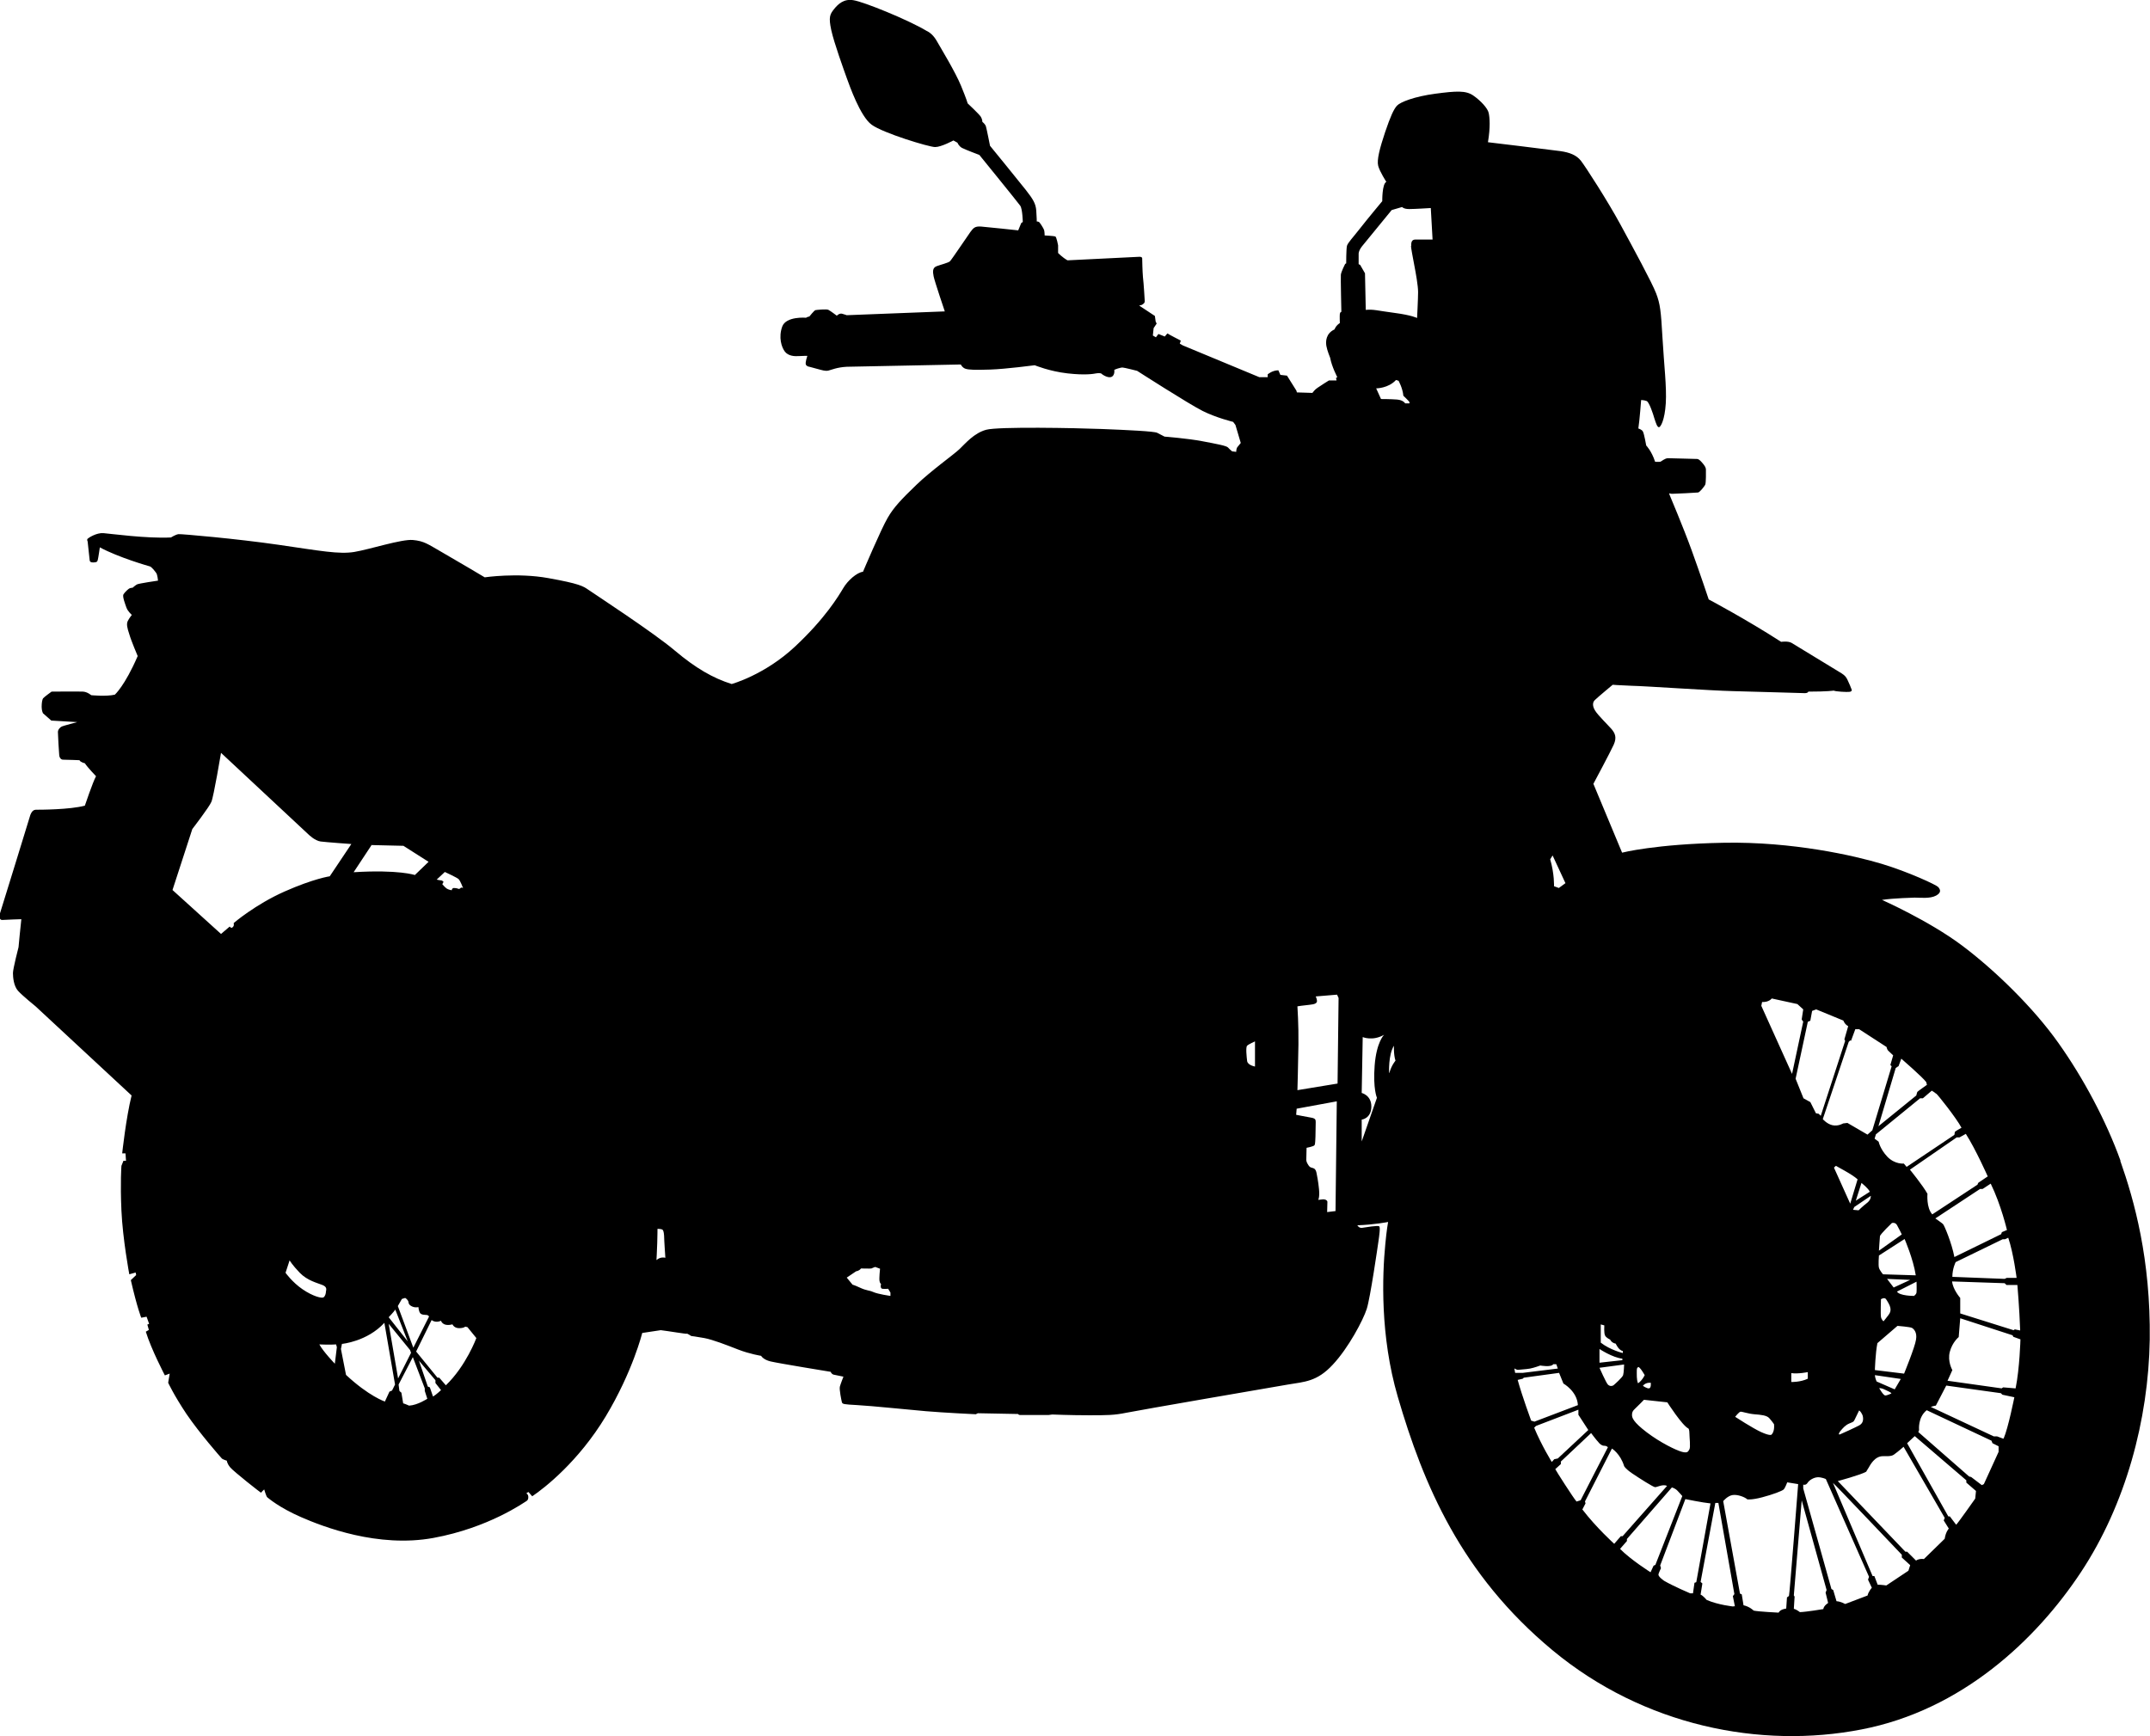 <?xml version="1.0" encoding="UTF-8"?><svg id="_レイヤー_2" xmlns="http://www.w3.org/2000/svg" viewBox="0 0 84.63 68.35"><g id="all"><path d="M83.47,45.7c-.56-1.56-1.46-3.25-2.44-4.63-.98-1.39-2.52-2.89-3.82-3.86-1.3-.97-3.13-1.78-3.13-1.78,.44-.07,1.29-.09,1.29-.09,.21,0,.6,.05,.84-.08s.15-.26,.08-.34-1.16-.59-2.22-.91-3.51-.88-6.21-.83-4.01,.39-4.01,.39l-1.13-2.71s.67-1.25,.8-1.54c.13-.29,.05-.45-.08-.61-.14-.16-.55-.56-.65-.73-.11-.17-.11-.33-.01-.42,.1-.1,.7-.6,.7-.6,0,0,.22,.02,.75,.04,.53,.01,3.1,.19,3.98,.21,.88,.02,2.7,.08,2.83,.08s.14-.06,.14-.06c.77,0,1-.04,1-.04,.08,.04,.52,.06,.6,.05,.08,0,.12-.04,.11-.08s-.12-.3-.17-.4c-.05-.1-.09-.16-.23-.25-.14-.08-1.83-1.12-1.97-1.2s-.41-.04-.41-.04c-1.36-.88-2.85-1.67-2.85-1.67,0,0-.34-1.02-.67-1.93s-.88-2.21-.88-2.21v-.04s.06,.03,.15,.02c.09,0,.91-.04,.98-.05s.24-.23,.28-.3c.04-.07,.03-.54,.03-.61s-.06-.16-.12-.23-.14-.17-.22-.18c-.09,0-1.02-.03-1.15-.03s-.26,.13-.31,.14-.2,0-.2,0c-.14-.43-.35-.64-.35-.64,0,0-.08-.46-.13-.55-.04-.08-.18-.12-.18-.12,.05-.32,.11-1.12,.11-1.12,0,0,.12,0,.22,.04,.1,.05,.25,.5,.3,.68,.06,.18,.11,.35,.18,.35s.23-.29,.27-.94c.04-.65-.07-1.52-.13-2.58-.06-1.06-.09-1.33-.25-1.75-.16-.42-.91-1.8-1.41-2.72-.5-.92-1.37-2.27-1.55-2.5-.18-.23-.46-.33-.81-.38-.35-.05-2.85-.35-2.85-.35,.1-.6,.07-.96,.03-1.15s-.32-.49-.61-.69c-.29-.2-.66-.18-1.49-.07-.83,.11-1.38,.33-1.51,.47-.13,.14-.26,.43-.47,1.05-.21,.63-.33,1.09-.27,1.32,.06,.23,.32,.63,.32,.63-.17,.08-.16,.76-.16,.76,0,0-.6,.72-.88,1.08-.28,.36-.47,.55-.51,.68-.03,.13-.03,.69-.03,.69l-.04,.02s-.16,.31-.17,.43c-.01,.12,.02,1.46,.02,1.46,0,0-.05,0-.06,.08-.01,.07,0,.36,0,.36-.16,.1-.21,.25-.21,.25-.34,.16-.35,.47-.32,.65s.15,.47,.15,.47c.06,.34,.28,.76,.28,.76l-.05,.03,.02,.1h-.3s-.34,.21-.45,.29c-.11,.07-.2,.2-.2,.2l-.61-.02-.02-.07-.37-.59-.26-.03-.08-.18c-.24,0-.42,.16-.42,.16v.11h-.33s-3.01-1.25-3.01-1.25l-.12-.07,.04-.12s-.51-.26-.52-.28c0-.02-.11,.12-.11,.12l-.25-.1-.1,.13-.12-.07,.03-.29,.12-.18-.04-.08-.03-.22-.59-.39-.02-.03c.1,0,.12-.03,.17-.07,.05-.04,.04-.11,.04-.11,0,0-.04-.7-.07-.93-.02-.23-.03-.68-.03-.74,0-.06-.1-.06-.1-.06l-2.84,.14c-.21-.12-.37-.29-.37-.29v-.3s-.06-.33-.11-.35c-.05-.02-.42-.04-.42-.04,0,0,0-.13-.02-.21-.02-.07-.16-.28-.19-.31s-.1-.03-.1-.03c0,0,0-.16-.02-.43s-.12-.44-.41-.81-1.41-1.74-1.41-1.74c0,0-.13-.66-.16-.76s-.14-.18-.14-.18c0,0,0-.1-.06-.2-.06-.1-.52-.53-.52-.53,0,0-.03-.13-.26-.69s-.8-1.49-.97-1.79c-.17-.29-.38-.37-.38-.37-.75-.45-2.49-1.15-2.88-1.21-.38-.07-.61,.15-.77,.35-.16,.2-.22,.31-.11,.82s.5,1.58,.61,1.89c.11,.3,.53,1.51,.98,1.84,.45,.33,2.26,.88,2.5,.88s.72-.26,.72-.26l.16,.09s.04,.12,.17,.2c.13,.07,.69,.28,.69,.28,0,0,1.52,1.87,1.61,2,.09,.13,.1,.64,.1,.64l-.06,.04-.12,.29s-1.2-.13-1.46-.15-.31,.07-.42,.21c-.11,.15-.75,1.11-.81,1.16-.07,.06-.36,.13-.52,.19-.16,.06-.16,.2-.12,.4,.04,.2,.44,1.38,.44,1.38l-3.86,.15s-.08-.03-.19-.06c-.11-.02-.2,.08-.2,.08,0,0-.25-.19-.33-.23-.07-.04-.46,0-.51,.01-.05,.01-.24,.25-.24,.25-.1,.02-.13,.05-.13,.05,0,0-.79-.07-.94,.35-.15,.42-.03,.81,.11,.99,.14,.17,.38,.18,.53,.17,.15-.01,.35-.01,.35-.01,0,0-.09,.26-.06,.34s.14,.09,.14,.09c0,0,.25,.07,.37,.1,.12,.03,.26,.08,.38,.05s.34-.13,.72-.15c.38-.01,4.49-.09,4.49-.09,0,0,.06,.13,.19,.17,.13,.04,.36,.05,.97,.03s1.75-.17,1.75-.17c0,0,.58,.24,1.29,.32,.7,.08,1.03,.02,1.13,0s.19,0,.19,0c.1,.09,.31,.2,.43,.13,.11-.07,.1-.24,.09-.26s.27-.11,.33-.1c.06,0,.57,.13,.57,.13,0,0,2.04,1.31,2.58,1.58s1.2,.43,1.2,.43l.09,.12,.21,.71s-.08,.1-.13,.16-.05,.19-.05,.19l-.16-.02s-.1-.08-.16-.15-.44-.14-1.02-.25c-.58-.11-1.48-.18-1.48-.18,0,0-.17-.09-.29-.15s-1.15-.11-2.18-.15c-1.03-.04-4.07-.1-4.55,.03-.48,.13-.82,.54-1.05,.76s-1.12,.85-1.7,1.41c-.58,.56-.89,.88-1.13,1.3-.25,.42-.97,2.12-.97,2.12-.24,.03-.6,.34-.78,.65-.18,.3-.7,1.18-1.9,2.3-1.2,1.12-2.49,1.47-2.49,1.47-.73-.23-1.41-.62-2.23-1.31-.82-.7-3.21-2.26-3.41-2.4s-.35-.24-1.58-.46c-1.22-.22-2.5-.03-2.5-.03,0,0-1.21-.72-1.72-1.01-.51-.29-.66-.42-1.11-.46-.44-.04-1.7,.37-2.3,.47s-1.33-.04-2.98-.28c-1.65-.24-3.83-.43-3.94-.42-.11,.01-.3,.13-.3,.13-.95,.05-2.39-.15-2.66-.17s-.58,.18-.62,.22c-.04,.04,0,.11,0,.11,0,0,.07,.65,.08,.74s.11,.09,.2,.08,.1-.03,.12-.1,.08-.49,.08-.49c.74,.4,1.9,.73,1.97,.75s.2,.19,.25,.26c.05,.07,.07,.3,.07,.3,0,0-.76,.11-.83,.15-.07,.04-.17,.13-.17,.13,0,0-.06,0-.11,.02-.06,.02-.2,.16-.25,.24-.05,.08,.07,.39,.12,.53s.21,.28,.21,.28c0,0-.1,.12-.16,.24s-.02,.28,.06,.52c.07,.25,.33,.86,.33,.86-.51,1.18-.9,1.52-.9,1.52-.35,.08-.93,.02-.93,.02,0,0-.15-.13-.32-.14s-1.24,0-1.24,0c0,0-.29,.21-.33,.26-.04,.05-.06,.19-.06,.34s.05,.25,.05,.25l.33,.29,1.02,.06s-.53,.14-.6,.17c-.07,.03-.16,.12-.16,.22,0,.11,.04,.82,.05,.89,0,.07,.04,.21,.17,.2,.13,0,.63,.02,.63,.02,.03,.08,.21,.12,.21,.12,.11,.17,.44,.51,.44,.51-.13,.24-.44,1.16-.44,1.16-.6,.16-1.77,.16-1.93,.16s-.22,.22-.22,.22c0,0-1.17,3.81-1.2,3.89s-.01,.24,.1,.23c.11-.01,.75-.03,.75-.03-.03,.24-.11,1.1-.11,1.1,0,0-.22,.85-.22,1.02s.03,.51,.2,.7c.17,.19,.69,.61,.69,.61l3.78,3.51c-.22,.88-.37,2.28-.37,2.28h.13s.02,.29,.02,.29h-.1s-.08,.2-.08,.2c0,0-.05,.65,0,1.76,.05,1.12,.31,2.51,.31,2.51l.25-.07,.02,.1-.21,.2c.25,1.09,.41,1.48,.41,1.48l.21-.04,.1,.28-.07,.03,.06,.21-.12,.07c.21,.69,.75,1.72,.75,1.72l.19-.07-.06,.36s.22,.48,.72,1.23c.51,.75,1.35,1.71,1.4,1.76,.06,.04,.19,.08,.19,.08,0,0,0,.1,.13,.26s1.22,1.02,1.22,1,.12-.13,.12-.13c0,0,.08,.28,.12,.31s.46,.4,1.33,.78c.87,.38,3.03,1.22,5.21,.82,2.18-.4,3.57-1.4,3.66-1.45s.08-.17,.07-.21c0-.04-.07-.1-.07-.1l.08-.05,.15,.17c.49-.33,1.82-1.37,2.89-3.14,1.07-1.78,1.44-3.29,1.44-3.29l.73-.11c.26,.03,1.03,.16,1.03,.14,0-.02,.17,.09,.17,.09,0,0,.18,.02,.51,.08,.33,.06,.87,.27,1.33,.45,.46,.18,.91,.25,.91,.25,0,0,.08,.15,.37,.22,.28,.07,2.37,.41,2.37,.41,0,0,.02,.08,.11,.11,.1,.02,.39,.08,.39,.08,0,0-.11,.28-.14,.39-.03,.11,.06,.54,.08,.62,.03,.07,.05,.08,.61,.11,.56,.03,2,.18,2.7,.24,.7,.06,1.96,.12,1.96,.12l.08-.04,1.58,.03s.03,.04,.08,.04c.05,0,1.12,0,1.12,0l.15-.02s.72,.03,1.44,.03,.99,0,1.48-.1c.49-.1,5.71-1,6.36-1.11,.65-.11,1.14-.11,1.76-.78,.62-.66,1.2-1.76,1.34-2.2,.14-.44,.43-2.45,.46-2.66,.03-.21,.08-.55,.03-.59-.06-.04-.54,.04-.67,.06-.13,.02-.19-.1-.19-.1,.65-.02,1.21-.13,1.21-.13,0,0-.06,.32-.11,.87-.12,1.23-.21,3.61,.49,6.01,1.01,3.46,2.49,6.99,6.09,9.98,3.6,2.99,8.2,3.89,12.16,3.12,3.95-.76,6.88-3.53,8.64-6.19,1.76-2.66,2.66-6,2.71-9.16,.04-3.16-.61-5.48-1.16-7.04ZM17.51,34.33s.48,.22,.54,.28c.07,.06,.18,.36,.18,.36,0,0-.06-.06-.11,0-.06,.06-.1,0-.16,0s-.15-.05-.18,.08c0,0-.13-.02-.2-.07-.07-.05-.17-.17-.17-.17l.05-.09s-.05-.06-.1-.06-.17-.03-.17-.03l.32-.3Zm-.62,17.5l-.62,1.23-.61-1.64,.16-.28,.13-.04s.07,.04,.11,.11c.04,.06-.01,.13,.13,.21,.14,.08,.28,.04,.28,.04,0,0,.01,.16,.07,.24,.06,.07,.15,.06,.24,.07,.09,0,.11,.07,.11,.07Zm-.84,.98l-.75-.95s.21-.22,.26-.3l.49,1.25Zm-1.44-19.54l1.27,.03,.99,.63-.54,.52s-.64-.22-2.41-.11l.7-1.06Zm-5.41,3.08s.02,.09-.02,.13c-.03,.05-.08,.05-.08,.05l-.06-.05-.34,.29-1.91-1.73,.78-2.4s.67-.87,.75-1.07c.09-.2,.38-1.93,.38-1.93l3.44,3.21s.25,.25,.48,.28,1.21,.1,1.21,.1l-.85,1.27s-.63,.09-1.78,.6c-1.15,.51-2,1.24-2,1.24Zm2.04,13.76l.16-.49s.1,.18,.4,.49,.69,.4,.89,.48c.2,.08,.15,.19,.14,.26,0,.07-.03,.19-.1,.23-.07,.04-.41-.04-.82-.32-.41-.28-.67-.65-.67-.65Zm1.94,3.58s-.46-.48-.61-.76c0,0,.44,.02,.66,0l.03,.11-.08,.65Zm2.24,1.06l-.09,.04-.18,.39s-.63-.21-1.53-1.05c0,0-.2-1.01-.2-1.02s.04-.2,.04-.2c0,0,.99-.09,1.67-.83l.42,2.43-.12,.24Zm-.12-2.63l.84,1.03,.04,.11-.51,1.01-.37-2.15Zm.8,3.22s-.15-.07-.23-.09l-.07-.42s-.08-.06-.08-.08-.03-.24-.03-.24l.56-1.08,.47,1.23v.1l.1,.31s-.38,.25-.71,.27Zm.94-.37l-.12-.35-.08-.03-.35-1.02,.65,.77v.11l.22,.28s-.18,.17-.31,.25Zm.51-.43l-.26-.3h-.07l-.84-1.03,.61-1.24s.14,.13,.37,.03c0,0,.06,.24,.45,.14,0,0,.06,.15,.26,.15s.24-.06,.24-.06l.09,.02,.35,.43s-.4,1.09-1.2,1.86Zm8.29-4.93s.02-.35,.03-.67c.01-.32,.01-.56,.01-.56,0,0,.15,0,.19,.03,.04,.02,.06,.1,.07,.24,0,.14,.05,.87,.05,.87,0,0-.18-.06-.35,.09Zm9.2,1.41s-.48-.07-.66-.15c-.18-.08-.26-.05-.52-.17-.26-.12-.3-.12-.3-.12l-.23-.28,.37-.25s.12-.01,.19-.11c0,0,.39,.01,.41,0,.01-.01,.15-.06,.15-.06l.19,.07s-.04,.39-.02,.48c.01,.09,.06,.12,.06,.12,0,0-.05,.17,.05,.19,.09,.01,.23,0,.23,0l.09,.15v.13Zm14.36-9.03s-.29-.05-.31-.22-.06-.54,0-.6,.31-.17,.31-.17v.99Zm3.17,5.69l-.33,.04s.01-.34,.01-.4-.08-.11-.19-.1c-.11,.01-.17,.02-.17,.02,0,0,.06-.1,.03-.42s-.08-.54-.1-.65c-.02-.11-.07-.17-.16-.19-.09-.02-.11-.04-.16-.11-.04-.07-.09-.13-.08-.25,0-.12,.01-.43,.01-.43,0,0,.27-.05,.31-.1,.04-.05,.03-.25,.04-.34,0-.08,.01-.47,.01-.57s-.01-.15-.19-.18-.58-.11-.58-.11l.02-.24,1.58-.29-.05,4.29Zm.08-5.02l-1.58,.26s.03-1.04,.04-1.8-.04-1.5-.04-1.5c0,0,.24-.04,.47-.06,.23-.02,.3-.07,.3-.15s-.05-.18-.05-.18l.84-.07,.06,.13-.04,3.37Zm1.46-.71c-.07,.92,.09,1.27,.09,1.27l-.6,1.72v-.86s.37-.04,.38-.5-.38-.55-.38-.55l.04-2.2s.39,.17,.84-.09c0,0-.3,.29-.37,1.21Zm.57,.29s-.04-.71,.19-1.07c0,0-.02,.34,.06,.59,0,0-.16,.18-.24,.48Zm.81-26.36h-.18s-.07-.13-.32-.15-.63-.02-.63-.02l-.19-.42s.48,0,.78-.33l.1,.03s.16,.28,.19,.59c0,0,.24,.23,.24,.25v.05Zm.05-6.2c0,.07,.07,.45,.13,.76,.06,.31,.15,.81,.15,1.06,0,.25-.04,1.02-.04,1.02,0,0-.2-.11-.88-.2-.69-.09-.83-.15-1.14-.12l-.03-1.44-.19-.33-.06-.03s0-.37,0-.42,.04-.17,.13-.28c.09-.11,1.17-1.43,1.17-1.43l.41-.12s.06,.08,.28,.08c.22,0,.85-.04,.85-.04l.07,1.24h-.68c-.18,0-.16,.19-.16,.26Zm23.84,40.63h-.39l-.08,.04-2.06-.08c0-.33,.13-.58,.13-.58l1.85-.9h.09l.13-.06c.21,.62,.33,1.59,.33,1.59Zm-.39-1.88l-.19,.08-.03,.08-1.84,.9c-.1-.54-.4-1.26-.45-1.3-.04-.04-.3-.22-.3-.22l1.76-1.16h.1l.32-.21c.41,.84,.64,1.83,.64,1.83Zm-.74-2.12s-.35,.24-.37,.25-.04,.08-.04,.08l-1.78,1.17c-.24-.26-.19-.81-.19-.81-.19-.34-.69-.95-.69-.95l1.84-1.27h.11s.25-.14,.25-.14c.39,.61,.86,1.67,.86,1.67Zm-4.38,8.08s-.06-.12-.07-.25l1.02,.15-.24,.41-.71-.31Zm.58,.47s-.16,.08-.24,.08-.24-.29-.24-.29c0,0,.11,0,.2,.05,.1,.05,.28,.12,.28,.16Zm-.65-.91s.02-.68,.1-1.07l.79-.68s.5,.04,.57,.08c.07,.04,.21,.17,.16,.46-.04,.29-.47,1.34-.47,1.34l-1.15-.14Zm1.17-5.17s.34,.78,.44,1.43l-1.29-.04s-.13-.15-.16-.26c-.03-.11,0-.48,0-.48l1.01-.65Zm-1.01,.46s.03-.48,.04-.57c.01-.08,.47-.52,.47-.52,0,0,.13-.04,.2,.08s.19,.37,.19,.37l-.9,.64Zm.31,1.11l.92,.04-.65,.3-.26-.34Zm.06,1.43c-.08,.11-.19,.24-.19,.24,0,0-.08-.06-.1-.17s0-.7,0-.7c0,0,.14-.09,.2,0,.06,.09,.15,.23,.17,.34,.02,.11,0,.19-.08,.29Zm.99-.76s-.55,0-.65-.17l.77-.39s.01,.34,0,.42-.08,.13-.12,.15Zm.89-7.97c.06,.04,.8,.97,1,1.35,0,0-.25,.14-.26,.16,0,.02-.02,.12-.02,.12l-1.88,1.26-.11-.13s-.35,.04-.65-.27c-.29-.31-.34-.59-.34-.59l-.16-.12,.05-.17,1.74-1.42h.11s.35-.3,.35-.3c0,0,.12,.07,.17,.12Zm-1.48-1.07l.11-.3s.83,.72,.98,.92l.03,.11s-.37,.26-.38,.28c-.01,.02-.04,.14-.04,.14l-1.49,1.21,.68-2.29,.1-.07Zm-1.87-1l.17-.46h.15l1.08,.7s.02,.1,.06,.14c.04,.04,.2,.19,.2,.19l-.11,.38,.05,.05-.76,2.52-.19,.17-.79-.46-.17,.02s-.19,.12-.42,.07c-.22-.05-.38-.24-.38-.24l1.02-3.04,.06-.06Zm-.03,6.41l-.64-1.42s.08-.08,.08-.07,.62,.32,.85,.53l-.29,.96Zm.44-.82s.28,.22,.33,.35l-.55,.35,.22-.69Zm-.81,9.75c.08-.09,.17-.21,.34-.28,.17-.07,.16-.06,.21-.16s.17-.35,.17-.35c.02,0,.13,.12,.15,.25s0,.26-.15,.34-.67,.32-.75,.35-.05-.06,.03-.15Zm.7-8.67l-.22-.02,.05-.11,.65-.44s.02,.15-.15,.28-.33,.29-.33,.29Zm-1.9-7.47l.07-.38,.16-.06,1.07,.44s.05,.15,.19,.22l-.15,.52,.03,.06-.96,2.95-.08-.08-.11-.02-.22-.44-.27-.15-.31-.77,.48-2.24,.11-.05Zm-.1,13.84v.26c-.29,.14-.65,.13-.65,.13v-.35c.27,.04,.65-.04,.65-.04Zm-1.8-14.57c.28,.01,.38-.14,.38-.14l1.01,.22,.23,.21s-.06,.37-.06,.39,.06,.09,.06,.09l-.44,2.06-1.21-2.68,.03-.15Zm-.85,16.13c.06-.01,.3,.08,.55,.1s.48,.04,.58,.15c.1,.11,.19,.24,.19,.24,0,0,.04,.3-.11,.42,0,0-.07,.04-.4-.11-.33-.15-1.02-.6-1.02-.6,0,0,.15-.19,.21-.2Zm-3.53-1.13s.02,.2-.07,.21-.24-.1-.24-.1c0,0,.09-.14,.31-.12Zm-.5-.63c.07-.02,.26,.32,.26,.32,0,0-.09,.2-.26,.32,0,0-.04-.05-.05-.25,0-.2-.02-.37,.05-.38Zm-.11,1.63c.1-.09,.34-.34,.34-.34l.92,.1s.59,.92,.83,1.03c0,0,.04,.03,.04,.19,0,.15,.05,.55,0,.63-.05,.08-.06,.16-.29,.1-.23-.06-.85-.36-1.39-.77s-.58-.58-.58-.68c0-.1,.02-.16,.12-.25Zm-1.37-3.31l.15,.04s-.02,.31,.03,.4c.04,.09,.2,.16,.2,.16,0,0,.05,.13,.22,.16,0,0,.11,.26,.28,.29v.08s-.5-.12-.87-.41v-.72Zm-.04,.97s.51,.34,.9,.38v.06l-.9,.1v-.54Zm.97,.6s-.01,.34-.04,.43-.32,.35-.38,.4c-.06,.04-.15,.04-.22-.03-.07-.07-.33-.66-.33-.66l.97-.13Zm-2.82-20.04l.51,1.1-.26,.19-.19-.07s.02-.47-.15-1.06l.1-.16Zm-1.49,20.21s.09,.06,.14,.05c.05-.01,.31-.02,.47-.05,.16-.03,.4-.12,.4-.12,0,0,.43,.08,.51-.05h.12l.06,.17-1.38,.17h-.3l-.03-.17Zm.11,.45l.21-.05,.04-.04,1.39-.19s.17,.42,.17,.42c0,0,.54,.3,.57,.85l-1.71,.65-.13-.04s-.35-.95-.53-1.6Zm1.36,3.24s-.41-.66-.7-1.36l.07-.07,1.67-.64v.2s.39,.6,.39,.6l-1.2,1.12-.14,.03-.1,.11Zm.97,1.55c-.12-.13-.84-1.26-.84-1.28l.22-.2v-.1s1.19-1.12,1.19-1.12c0,0,.21,.28,.28,.35,.06,.08,.14,.15,.24,.15s.14,.06,.14,.06c0,0-1.07,2.07-1.07,2.08s-.15,.05-.15,.05Zm.23,.3l.12-.23-.02-.08,1.06-2.08s.33,.2,.48,.69c0,0,.04,.1,.32,.29,.28,.19,.83,.54,.9,.54,.08,0,.31-.13,.47-.05l-1.75,1.98h-.07l-.26,.3s-.7-.63-1.26-1.36Zm2.8,2.22l-.12,.26s-.78-.49-1.2-.92l.27-.31v-.08s1.77-2.03,1.77-2.03c0,0,.12,.03,.21,.12,.09,.09,.2,.22,.2,.22l-1.06,2.71-.07,.03Zm1.61,.67l-.06,.42h-.11s-.66-.28-1.02-.49c0,0-.23-.15-.23-.25,0-.04,.1-.25,.1-.25l-.03-.11,.99-2.61s.68,.14,.99,.17l-.56,3.1-.08,.03Zm1.54,.94s-.6-.06-1.06-.26c0,0-.14-.17-.24-.21l.07-.44-.07-.06,.58-3.11h.12l.63,3.59-.06,.08,.08,.4h-.07Zm2.17-.41s-.07,.05-.07,.05l-.03,.44s-.23,.02-.3,.16c0,0-.81-.04-.98-.08,0,0-.16-.16-.4-.21l-.07-.43-.07-.03-.66-3.64s.17-.21,.37-.24c.2-.03,.48,.08,.58,.17,0,0,.16,.03,.58-.08s.79-.25,.85-.31c.06-.06,.14-.28,.14-.28l.43,.07s-.34,4.39-.36,4.39Zm1.36,.51s-.65,.11-.92,.12c0,0-.14-.11-.24-.13l.03-.48-.03-.05,.31-3.74,.98,3.53-.04,.1,.1,.41s-.17,.1-.19,.24Zm1.73-.53l-.87,.33s-.17-.1-.34-.11l-.13-.44-.07-.04-1.11-3.96v-.15s.1,.04,.17-.07c.07-.11,.24-.21,.39-.22,.16-.01,.33,.07,.33,.07l1.7,3.85-.04,.11,.15,.32s-.13,.14-.17,.31Zm1.62-.98l-.87,.58s-.19-.03-.34-.03l-.13-.34h-.07s-1.56-3.67-1.56-3.67c.02,0,2.71,2.83,2.71,2.83v.11l.33,.3-.07,.22Zm1.43-1.26l-.82,.8s-.18-.03-.31,.06l-.35-.35h-.07s-2.66-2.78-2.66-2.78c0,0,.9-.24,1.12-.37,0,0,.03-.06,.09-.15,.06-.1,.24-.47,.58-.46s.38-.03,.47-.1c.09-.06,.33-.27,.33-.27l1.62,2.8-.04,.1,.2,.32s-.12,.13-.16,.39Zm1.2-1.58s-.69,.98-.75,1.03l-.25-.33h-.06l-1.62-2.88,.3-.28,2.03,1.74v.09l.38,.33s-.02,.17-.03,.3Zm.92-1.84l-.58,1.27-.08,.04-.42-.32-.08-.02-2-1.75,.03-.08s-.06-.49,.3-.78l2.55,1.2,.04,.1,.24,.12v.21Zm.18-.52l-.24-.09h-.13s-2.48-1.16-2.48-1.16c0,0,.15-.05,.2-.05l.41-.79,2.15,.3,.06,.06,.47,.1s-.24,1.21-.42,1.62Zm.48-1.98l-.48-.04-.06,.04-2.13-.3,.19-.42s-.2-.34-.1-.72c.1-.38,.35-.58,.35-.58l.06-.74,2.06,.67,.03,.06,.28,.1s-.03,1.14-.19,1.93Zm-.01-2.33l-.06,.04-2.1-.66v-.61s-.29-.33-.32-.65l2.07,.07,.07,.07h.43s.08,.93,.11,1.79l-.2-.04Z"/></g></svg>